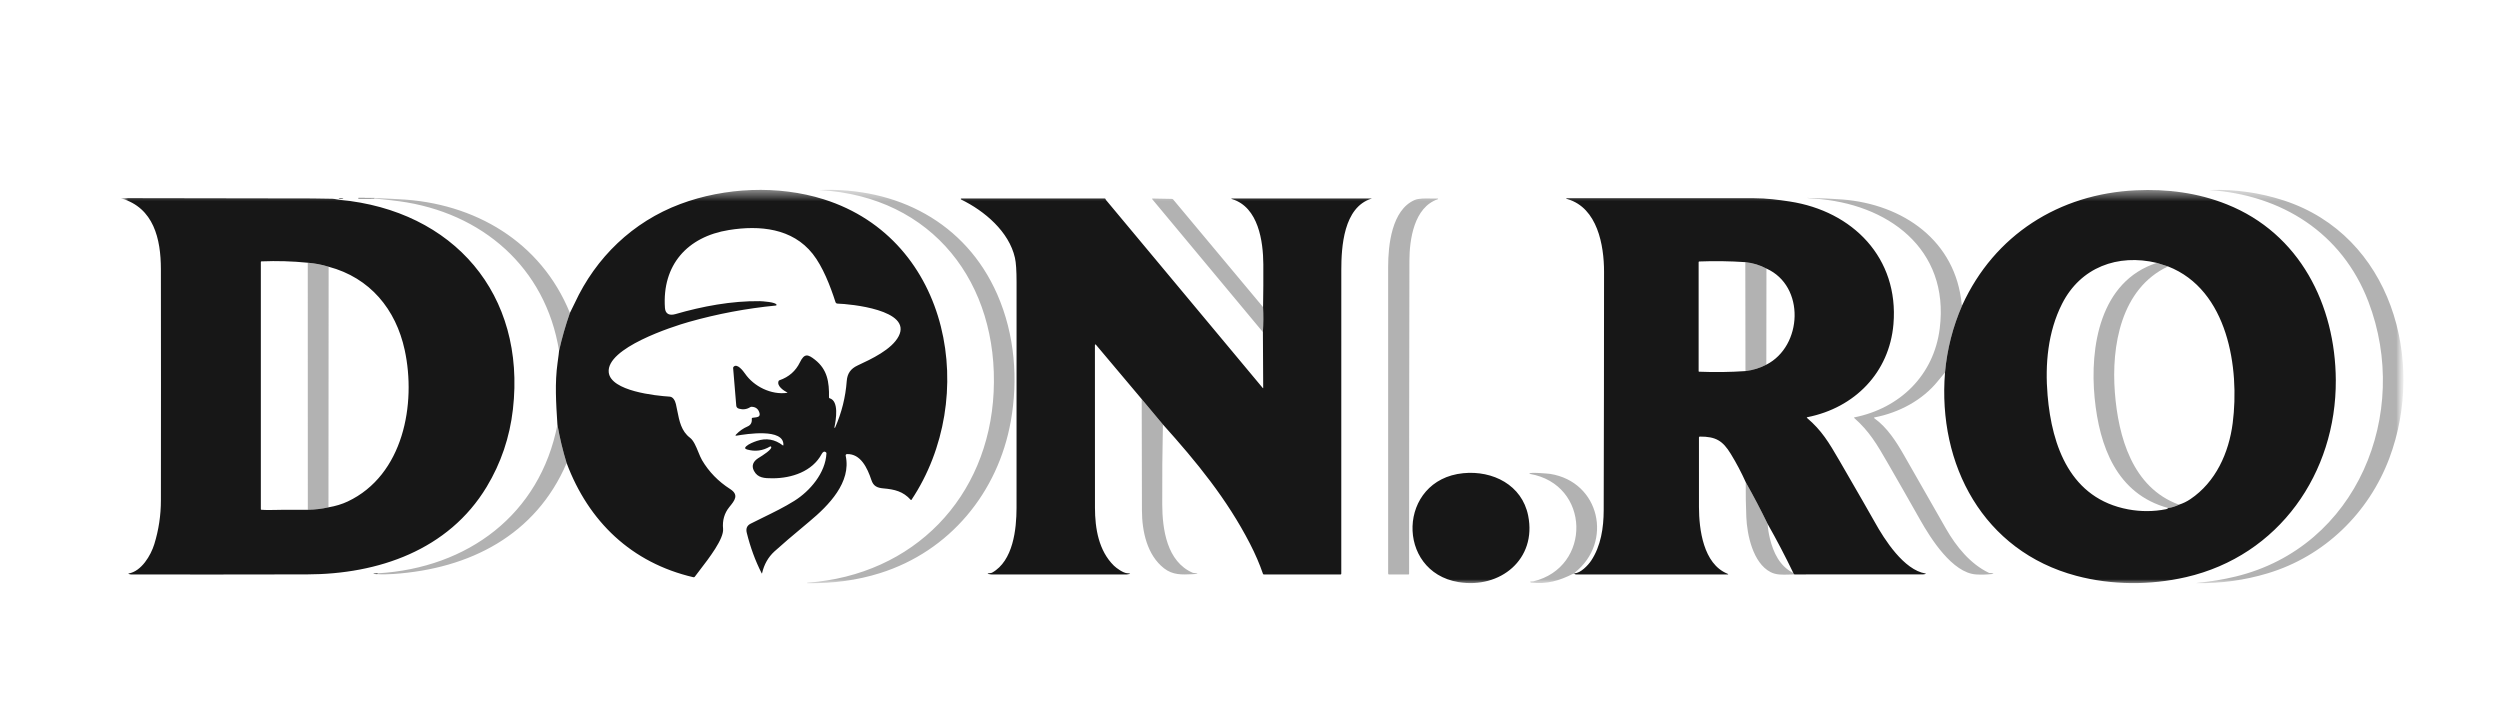 <svg width="205" height="59" viewBox="0 0 205 59" fill="none" xmlns="http://www.w3.org/2000/svg">
<g clip-path="url(#clip0_1_74)">
<mask id="mask0_1_74" style="mask-type:luminance" maskUnits="userSpaceOnUse" x="-56" y="-44" width="319" height="151">
<path d="M262.789 -43.054H-55.811V106.519H262.789V-43.054Z" fill="white"/>
</mask>
<g mask="url(#mask0_1_74)">
<mask id="mask1_1_74" style="mask-type:luminance" maskUnits="userSpaceOnUse" x="9" y="15" width="189" height="34">
<path d="M197.092 15.308H9.886V48.157H197.092V15.308Z" fill="white"/>
</mask>
<g mask="url(#mask1_1_74)">
<mask id="mask2_1_74" style="mask-type:luminance" maskUnits="userSpaceOnUse" x="9" y="15" width="189" height="34">
<path d="M197.092 15.308H9.886V48.157H197.092V15.308Z" fill="white"/>
</mask>
<g mask="url(#mask2_1_74)">
<path fill-rule="evenodd" clip-rule="evenodd" d="M81.479 32.15C81.906 23.27 76.522 16.105 67.21 15.587C67.177 15.585 67.176 15.584 67.209 15.582C73.528 15.334 79.181 18.228 81.772 24.13C83.234 27.459 83.49 31.157 82.885 34.54C81.84 40.384 77.884 45.201 72.153 46.999C70.308 47.578 68.324 47.852 66.202 47.822C66.18 47.822 66.176 47.814 66.191 47.799C66.201 47.788 66.21 47.783 66.217 47.782C74.941 47.144 81.063 40.794 81.479 32.15ZM183.32 47.275C193.294 44.864 197.718 33.9 194.206 24.728C192.051 19.102 187.098 15.984 181.19 15.586C181.157 15.584 181.157 15.583 181.19 15.581C183.284 15.51 185.315 15.797 187.283 16.441C196.077 19.32 198.932 29.546 195.931 37.559C194.241 42.069 190.596 45.621 185.934 47.017C184.049 47.582 182.114 47.849 180.128 47.818C180.091 47.818 180.091 47.814 180.126 47.807C180.178 47.796 180.23 47.788 180.282 47.783C181.308 47.686 182.321 47.517 183.32 47.275ZM32.741 16.336C32.059 16.302 31.377 16.267 30.694 16.229V16.272C31.708 16.378 32.391 16.455 32.742 16.503C39.507 17.423 44.738 21.912 45.843 28.764C46.083 27.702 46.379 26.668 46.733 25.662C44.359 19.825 38.925 16.639 32.741 16.336ZM160.906 25.024C160.135 26.79 159.663 28.63 159.491 30.545C159.294 30.773 159.103 31.003 158.917 31.235C157.648 32.819 155.721 33.835 153.729 34.223C153.656 34.237 153.65 34.266 153.711 34.309C154.745 35.049 155.492 36.213 156.113 37.3C157.265 39.317 158.418 41.335 159.571 43.353C160.421 44.839 161.575 46.245 163.082 46.97C163.109 46.983 163.141 46.989 163.176 46.986C163.27 46.978 163.357 46.993 163.437 47.031C163.47 47.047 163.467 47.057 163.431 47.062C162.943 47.118 162.48 47.132 162.043 47.105C160.088 46.981 158.309 44.141 157.459 42.637C156.593 41.105 155.721 39.575 154.841 38.05C153.898 36.412 153.286 35.368 152.041 34.27C152.016 34.247 152.02 34.233 152.052 34.226C155.803 33.473 158.576 30.77 159.058 26.936C159.883 20.365 154.748 16.679 148.788 16.289C148.476 16.268 148.269 16.25 148.167 16.235C148.126 16.23 148.126 16.227 148.169 16.227C149.295 16.249 150.262 16.292 151.071 16.356C156.055 16.752 160.379 19.731 160.864 24.992C160.865 24.999 160.867 25.006 160.871 25.012C160.872 25.013 160.874 25.015 160.875 25.016C160.877 25.018 160.88 25.02 160.883 25.021C160.884 25.021 160.885 25.021 160.885 25.021L160.906 25.024ZM103.558 27.232C103.6 26.538 103.605 25.856 103.573 25.185L96.198 16.355C96.186 16.341 96.169 16.33 96.149 16.321C96.128 16.313 96.104 16.308 96.079 16.308L94.536 16.279C94.469 16.277 94.453 16.298 94.489 16.341L103.558 27.232ZM113.879 47.104C113.865 47.104 113.852 47.096 113.843 47.082C113.833 47.067 113.828 47.048 113.828 47.028V21.879C113.828 20.117 114.116 17.218 116.001 16.402C116.342 16.255 116.88 16.268 117.356 16.279C117.549 16.284 117.733 16.288 117.888 16.282C117.894 16.281 117.898 16.282 117.903 16.283C117.907 16.285 117.912 16.287 117.915 16.289C117.918 16.291 117.921 16.294 117.923 16.297C117.925 16.301 117.926 16.304 117.926 16.308C117.927 16.32 117.919 16.33 117.902 16.335C115.946 17 115.575 19.643 115.572 21.383C115.554 29.941 115.546 38.495 115.547 47.043C115.547 47.046 115.547 47.048 115.547 47.05L115.547 47.054C115.546 47.059 115.545 47.064 115.543 47.068C115.541 47.076 115.536 47.084 115.531 47.09C115.526 47.096 115.52 47.1 115.512 47.104C115.506 47.107 115.498 47.109 115.491 47.109L113.879 47.104ZM144.849 22.023C144.325 21.739 143.746 21.564 143.115 21.496L143.128 30.429C143.748 30.354 144.318 30.179 144.839 29.904L144.849 22.023ZM25.237 21.545C25.844 21.595 26.414 21.704 26.948 21.873L26.934 41.602C26.407 41.724 25.842 41.791 25.241 41.802L25.237 21.545ZM177.778 21.847L176.861 21.557C172.185 23.064 171.354 28.467 171.761 32.64C172.145 36.56 173.55 40.52 177.803 41.659C178.102 41.615 178.394 41.523 178.681 41.383C174.838 39.994 173.697 35.775 173.419 32.189C173.123 28.37 173.916 23.662 177.778 21.847ZM93.62 32.727L95.358 34.805C95.312 36.996 95.294 39.187 95.304 41.378C95.314 43.373 95.671 46.057 97.813 46.972C97.817 46.974 97.828 46.976 97.842 46.978C97.866 46.981 97.899 46.986 97.937 46.99H97.937H97.938C98.139 47.015 98.448 47.053 97.797 47.084H97.794C96.912 47.126 96.167 47.161 95.449 46.6C94.066 45.519 93.642 43.584 93.639 41.849C93.632 38.815 93.626 35.774 93.62 32.727ZM46.464 37.973C46.15 36.955 45.898 35.904 45.709 34.82C44.277 42.204 38.347 46.571 30.998 47.011L30.922 47.079C31.295 47.107 31.743 47.103 32.268 47.067C38.52 46.639 43.929 43.885 46.464 37.973ZM129.128 47.007L129.095 47.057C129.083 47.059 129.071 47.057 129.058 47.051C129.047 47.047 129.035 47.044 129.024 47.044C129.013 47.043 129.003 47.045 128.995 47.05C127.87 47.617 126.851 47.923 125.556 47.775C125.538 47.773 125.522 47.767 125.509 47.759C125.496 47.751 125.486 47.739 125.481 47.727C125.461 47.678 125.541 47.679 125.619 47.679C125.659 47.679 125.697 47.68 125.724 47.674C130.541 46.53 130.433 39.712 125.44 38.858C125.437 38.857 125.433 38.856 125.43 38.855C125.427 38.854 125.424 38.852 125.423 38.851C125.417 38.847 125.414 38.843 125.413 38.839C125.378 38.692 126.99 38.84 127.118 38.86C131.202 39.514 132.279 44.466 129.139 46.944C129.12 46.959 129.117 46.98 129.128 47.007ZM144.946 42.96C144.383 41.803 143.784 40.662 143.15 39.537C143.143 40.499 143.159 41.454 143.198 42.402C143.258 43.852 143.743 46.171 145.187 46.912C145.644 47.146 146.12 47.132 146.733 47.114C146.866 47.11 147.005 47.106 147.152 47.104C147.096 47.081 147.063 47.041 147.053 46.984C145.945 46.443 145.415 45.312 145.134 44.167C145.03 43.74 144.968 43.338 144.946 42.96Z" fill="#B2B2B2"/>
<path fill-rule="evenodd" clip-rule="evenodd" d="M46.464 37.973C46.15 36.955 45.898 35.904 45.709 34.82L45.703 34.739C45.595 33.041 45.49 31.394 45.718 29.769C45.795 29.22 45.836 28.885 45.843 28.764C46.082 27.702 46.379 26.668 46.732 25.662C46.873 25.392 47.005 25.123 47.127 24.857C48.863 21.106 51.89 18.189 55.783 16.731C59.437 15.363 63.812 15.166 67.548 16.344C78.015 19.645 80.291 32.652 74.743 40.984C74.74 40.989 74.736 40.993 74.73 40.997C74.728 40.998 74.725 40.999 74.723 41C74.72 41.001 74.716 41.002 74.713 41.002C74.707 41.002 74.701 41.002 74.695 40.999C74.693 40.999 74.692 40.998 74.69 40.997C74.686 40.995 74.683 40.992 74.681 40.989C74.056 40.29 73.349 40.128 72.447 40.049C71.922 40.005 71.618 39.858 71.456 39.367C71.122 38.365 70.575 37.203 69.452 37.234C69.436 37.235 69.419 37.239 69.405 37.246C69.39 37.253 69.378 37.263 69.367 37.276C69.357 37.289 69.35 37.304 69.346 37.32C69.343 37.335 69.342 37.352 69.346 37.368C69.821 39.545 67.962 41.439 66.374 42.76C64.984 43.918 64.028 44.736 63.506 45.215C62.993 45.685 62.654 46.282 62.49 47.004C62.482 47.037 62.47 47.038 62.456 47.008C61.938 45.994 61.532 44.888 61.235 43.69C61.149 43.342 61.253 43.094 61.547 42.944C61.892 42.769 62.24 42.598 62.589 42.427C63.452 42.005 64.318 41.581 65.128 41.075C66.429 40.263 67.69 38.776 67.768 37.182C67.769 37.165 67.767 37.149 67.761 37.134C67.756 37.119 67.747 37.105 67.736 37.096C67.588 36.959 67.457 37.08 67.381 37.223C66.614 38.661 64.916 39.22 63.352 39.22C62.681 39.22 62.134 39.199 61.824 38.609C61.594 38.172 61.78 37.822 62.184 37.563C62.196 37.556 62.214 37.545 62.238 37.53C62.493 37.373 63.388 36.821 63.227 36.619C63.219 36.609 63.205 36.603 63.187 36.603C63.169 36.603 63.15 36.61 63.131 36.62C62.544 36.966 61.921 37.046 61.264 36.861C61.078 36.809 61.053 36.72 61.188 36.595C61.391 36.407 61.782 36.251 62.065 36.156C62.828 35.898 63.536 36.02 64.189 36.52C64.219 36.543 64.235 36.536 64.237 36.497C64.312 35.082 61.173 35.595 60.407 35.722C60.298 35.74 60.282 35.71 60.357 35.63C60.627 35.344 60.944 35.123 61.307 34.966C61.561 34.856 61.674 34.649 61.645 34.343C61.644 34.323 61.647 34.303 61.656 34.288C61.665 34.272 61.678 34.263 61.692 34.261L62.019 34.218C62.247 34.188 62.333 34.071 62.278 33.867C62.187 33.531 61.967 33.361 61.616 33.356C61.587 33.356 61.552 33.367 61.516 33.389C61.234 33.566 60.929 33.607 60.603 33.514C60.46 33.474 60.384 33.39 60.373 33.262L60.116 30.172C60.115 30.156 60.117 30.14 60.124 30.124C60.13 30.108 60.139 30.093 60.152 30.079C60.441 29.765 60.933 30.406 61.095 30.641C61.818 31.69 63.236 32.396 64.546 32.214C64.579 32.209 64.581 32.199 64.551 32.182C64.258 32.027 63.674 31.647 63.847 31.242C63.853 31.229 63.862 31.217 63.874 31.206C63.886 31.196 63.901 31.187 63.918 31.181C64.689 30.914 65.247 30.424 65.593 29.712C65.958 28.959 66.245 29.038 66.829 29.499C67.846 30.301 68 31.326 67.978 32.593C67.977 32.608 67.981 32.621 67.991 32.633C67.999 32.644 68.012 32.652 68.026 32.656C68.812 32.875 68.552 34.422 68.426 35.015C68.423 35.026 68.422 35.038 68.424 35.049C68.425 35.059 68.428 35.069 68.433 35.076C68.448 35.102 68.465 35.096 68.482 35.056C69.017 33.839 69.334 32.57 69.432 31.25C69.478 30.624 69.759 30.232 70.318 29.971L70.335 29.963C71.459 29.439 73.126 28.661 73.692 27.568C74.811 25.407 69.706 24.924 68.675 24.896C68.638 24.895 68.603 24.883 68.573 24.861C68.544 24.839 68.522 24.809 68.51 24.774C68.083 23.44 67.461 21.851 66.644 20.819C64.974 18.71 62.301 18.457 59.77 18.863C56.353 19.41 54.282 21.739 54.525 25.251C54.562 25.769 54.921 25.89 55.386 25.756C57.602 25.115 59.985 24.667 62.299 24.695C62.483 24.698 63.666 24.771 63.677 25.001C63.678 25.014 63.672 25.026 63.662 25.036C63.651 25.047 63.636 25.053 63.621 25.054C61.202 25.29 58.824 25.738 56.486 26.399C55.119 26.785 49.697 28.54 49.917 30.537C50.087 32.07 53.756 32.451 54.918 32.525C55.197 32.542 55.36 32.861 55.423 33.133C55.467 33.317 55.503 33.504 55.54 33.69C55.705 34.528 55.868 35.358 56.583 35.899C56.876 36.121 57.079 36.617 57.266 37.075C57.367 37.322 57.464 37.558 57.568 37.735C58.128 38.686 58.895 39.475 59.87 40.1C60.618 40.579 60.245 41.036 59.824 41.554L59.805 41.578C59.397 42.082 59.226 42.676 59.292 43.361C59.37 44.172 58.143 45.766 57.358 46.785C57.21 46.978 57.077 47.151 56.972 47.293C56.959 47.31 56.942 47.323 56.922 47.33C56.903 47.337 56.881 47.338 56.861 47.334C51.776 46.15 48.265 42.765 46.464 37.973ZM159.491 30.545C159.662 28.63 160.134 26.789 160.906 25.024C163.543 19.259 168.847 15.898 175.146 15.604C177.716 15.484 180.22 15.807 182.603 16.758C188.59 19.146 191.502 25.013 191.536 31.17C191.578 38.781 186.884 45.569 179.255 47.325C176.328 47.998 173.171 47.993 170.255 47.216C162.639 45.188 158.876 38.124 159.491 30.545ZM177.803 41.659C178.102 41.615 178.394 41.523 178.68 41.382C179.007 41.277 179.314 41.128 179.601 40.936C181.698 39.529 182.77 37.122 183.081 34.694C183.656 30.218 182.707 23.771 177.777 21.846L176.86 21.556C173.657 20.79 170.605 21.919 169.091 24.908C167.921 27.217 167.687 29.872 167.902 32.414C168.257 36.623 169.79 40.89 174.513 41.768C175.553 41.962 176.588 41.958 177.618 41.755C177.678 41.743 177.74 41.711 177.803 41.659ZM42.059 33.566C43.138 24.128 37.199 17.259 27.839 16.383C27.767 16.376 27.688 16.361 27.606 16.346C27.491 16.324 27.371 16.302 27.255 16.298C26.707 16.282 26.159 16.274 25.612 16.272C20.389 16.259 15.173 16.251 9.964 16.247C9.895 16.247 9.894 16.257 9.96 16.276C12.606 17.045 13.188 19.59 13.193 22.055C13.202 28.381 13.202 34.707 13.194 41.032C13.193 42.256 13.013 43.45 12.655 44.615C12.368 45.55 11.598 46.843 10.549 47.027C10.514 47.034 10.512 47.044 10.543 47.057C10.617 47.089 10.684 47.104 10.745 47.104C14.405 47.114 19.22 47.113 25.188 47.1C31.003 47.088 36.777 45.114 39.906 39.923C41.08 37.975 41.798 35.857 42.059 33.566ZM26.934 41.601C26.407 41.724 25.842 41.791 25.241 41.801C24.547 41.805 23.842 41.807 23.127 41.805C23.015 41.805 22.871 41.808 22.71 41.812C22.325 41.82 21.84 41.831 21.441 41.802C21.427 41.802 21.414 41.797 21.404 41.789C21.395 41.782 21.389 41.771 21.389 41.761V21.477C21.389 21.465 21.395 21.454 21.405 21.446C21.414 21.437 21.427 21.432 21.441 21.432C22.71 21.38 23.975 21.418 25.236 21.544C25.843 21.594 26.414 21.704 26.948 21.873C30.35 22.776 32.463 25.37 33.184 28.695C34.144 33.116 33.084 38.96 28.514 41.121C28.047 41.341 27.52 41.502 26.934 41.601ZM27.961 16.298C28.071 16.295 28.16 16.281 28.159 16.266C28.159 16.251 28.07 16.241 27.96 16.243C27.85 16.246 27.761 16.26 27.761 16.275C27.761 16.29 27.851 16.3 27.961 16.298ZM29.409 16.274L30.694 16.271V16.229L29.398 16.227C29.395 16.227 29.392 16.227 29.39 16.228C29.387 16.229 29.386 16.23 29.385 16.231L29.379 16.25C29.378 16.253 29.378 16.256 29.379 16.259C29.38 16.262 29.382 16.265 29.385 16.267C29.388 16.269 29.392 16.271 29.395 16.272C29.4 16.274 29.404 16.274 29.409 16.274ZM147.152 47.104C147.095 47.081 147.063 47.041 147.052 46.984C146.394 45.616 145.691 44.275 144.946 42.96C144.382 41.802 143.784 40.661 143.149 39.537C142.791 38.741 142.384 37.97 141.928 37.224C141.262 36.134 140.694 35.793 139.381 35.8C139.363 35.8 139.346 35.807 139.334 35.82C139.321 35.833 139.314 35.85 139.314 35.867C139.311 37.772 139.311 39.676 139.315 41.579C139.318 43.411 139.674 46.227 141.634 47.037C141.748 47.084 141.743 47.107 141.62 47.107H129.251C129.21 47.107 129.157 47.091 129.095 47.057L129.128 47.007C129.606 46.998 130.22 46.356 130.47 45.982C131.276 44.773 131.499 43.273 131.503 41.85C131.521 35.327 131.53 28.804 131.532 22.281C131.533 20.106 130.985 17.053 128.554 16.333C128.37 16.278 128.374 16.25 128.566 16.25C133.669 16.25 138.768 16.251 143.865 16.255C144.835 16.255 145.816 16.379 146.757 16.523C151.923 17.313 155.72 21.146 155.263 26.578C154.928 30.549 152.086 33.439 148.206 34.209C148.149 34.22 148.143 34.245 148.187 34.282C149.372 35.291 149.955 36.257 150.847 37.796C152.428 40.526 153.385 42.191 153.719 42.791C154.534 44.263 156.122 46.74 157.897 47.029C157.933 47.035 157.934 47.045 157.902 47.058C157.834 47.086 157.759 47.1 157.676 47.1C154.168 47.109 150.66 47.11 147.152 47.104ZM143.127 30.429C143.747 30.354 144.318 30.179 144.839 29.904C147.814 28.387 148.044 23.455 144.849 22.023C144.324 21.739 143.746 21.564 143.114 21.496C141.849 21.411 140.589 21.392 139.334 21.441C139.321 21.441 139.31 21.448 139.301 21.459C139.292 21.471 139.287 21.486 139.288 21.502V30.442C139.287 30.451 139.292 30.461 139.301 30.468C139.311 30.475 139.323 30.479 139.336 30.48C140.605 30.532 141.869 30.515 143.127 30.429ZM93.62 32.727L95.358 34.805C98.135 37.895 100.611 40.923 102.494 44.575C102.931 45.423 103.287 46.249 103.563 47.052C103.568 47.068 103.579 47.082 103.592 47.092C103.605 47.102 103.622 47.107 103.638 47.107H109.928C109.943 47.107 109.958 47.101 109.968 47.089C109.979 47.077 109.985 47.06 109.985 47.043C109.983 38.721 109.984 30.426 109.987 22.158C109.987 20.262 110.166 16.997 112.464 16.287C112.494 16.278 112.493 16.273 112.462 16.273L101.065 16.275C100.932 16.275 100.926 16.294 101.048 16.333C103.189 16.999 103.581 19.783 103.593 21.678C103.599 22.846 103.593 24.015 103.572 25.185C103.604 25.856 103.6 26.538 103.558 27.231L103.582 31.809C103.583 31.844 103.573 31.848 103.55 31.821C99.258 26.678 94.968 21.533 90.68 16.386C90.675 16.38 90.659 16.335 90.654 16.323C90.649 16.309 90.641 16.297 90.629 16.288C90.618 16.28 90.605 16.275 90.592 16.275H78.834C78.827 16.275 78.82 16.277 78.814 16.279C78.807 16.281 78.801 16.285 78.796 16.289C78.791 16.294 78.788 16.298 78.786 16.304C78.784 16.309 78.783 16.315 78.784 16.321C78.786 16.339 78.798 16.354 78.818 16.364C80.729 17.292 82.744 18.995 83.225 21.141C83.314 21.53 83.358 22.197 83.358 23.14C83.364 31.17 83.364 37.339 83.356 41.649C83.353 43.389 83.084 45.993 81.349 46.96C81.324 46.974 81.298 46.982 81.269 46.985C80.895 47.02 80.896 47.06 81.271 47.102C81.298 47.105 81.326 47.107 81.356 47.107C85.021 47.108 88.686 47.108 92.35 47.106C92.375 47.106 92.398 47.105 92.421 47.102C92.751 47.056 92.752 47.023 92.424 47.005C92.105 46.989 91.546 46.587 91.341 46.386C90.098 45.165 89.79 43.353 89.787 41.63C89.782 37.167 89.781 32.734 89.783 28.329C89.783 28.224 89.817 28.212 89.885 28.291L93.62 32.727ZM119.599 47.733C114.416 46.875 114.598 39.332 119.989 38.802C122.412 38.564 124.805 39.772 125.309 42.28C126.03 45.862 123.014 48.299 119.599 47.733ZM30.997 47.011L30.922 47.078C30.485 47.063 30.51 47.041 30.997 47.011Z" fill="#171717"/>
</g>
</g>
</g>
</g>
<defs>
<clipPath id="clip0_1_74">
<rect width="204.427" height="59" fill="white"/>
</clipPath>
</defs>
</svg>
